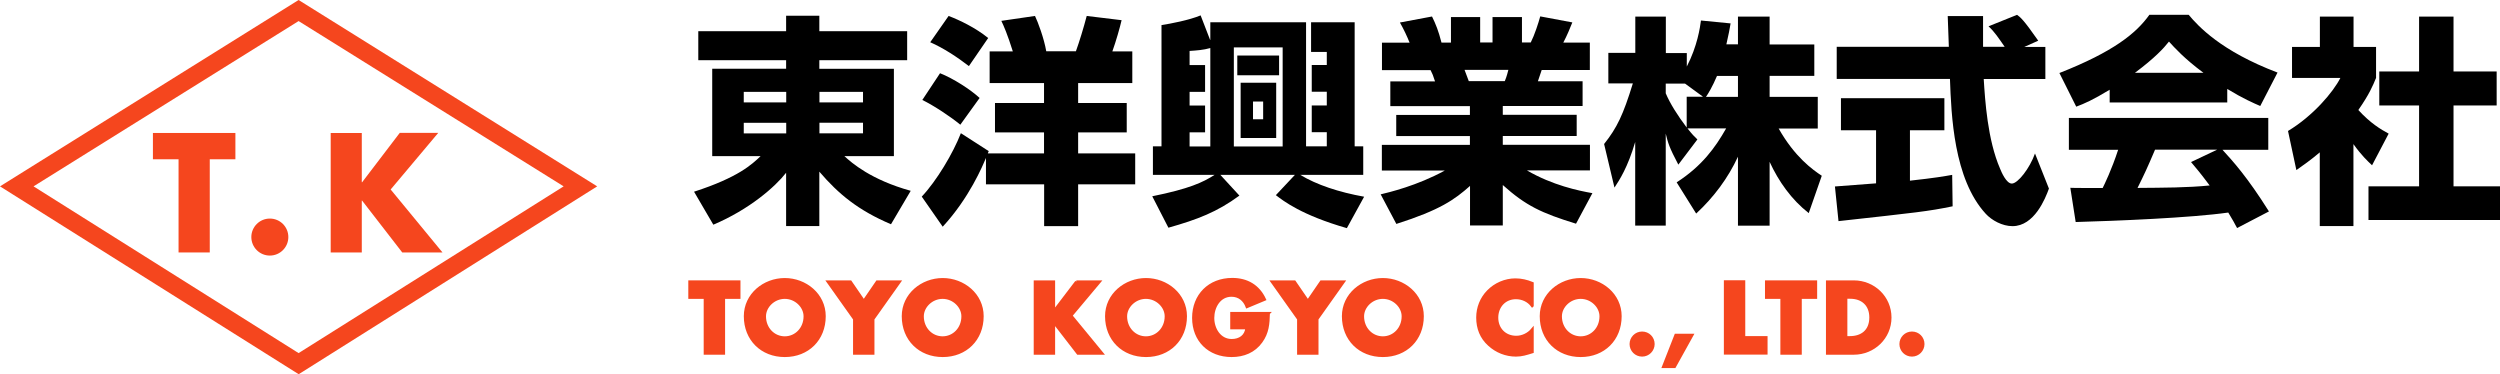 <?xml version="1.0" encoding="UTF-8"?><svg id="b" xmlns="http://www.w3.org/2000/svg" viewBox="0 0 224.3 33.57"><g id="c"><path d="M81.39,5.4h-7.88v.77h6.69v7.84h-4.44c.65.6,2.38,2.12,5.95,3.11l-1.77,3c-2.94-1.25-4.7-2.7-6.43-4.72v4.88h-2.98v-4.78c-.97,1.25-3.29,3.29-6.53,4.66l-1.73-2.96c3.99-1.29,5.2-2.46,5.97-3.19h-4.34v-7.84h6.63v-.77h-7.88v-2.6h7.88v-1.39h2.98v1.39h7.88v2.6ZM66.73,9.19h3.81v-.95h-3.81v.95ZM66.73,11.97h3.81v-.95h-3.81v.95ZM73.52,8.24v.95h3.91v-.95h-3.91ZM73.52,11.01v.95h3.91v-.95h-3.91Z" style="fill:#000; stroke-width:0px;"/><path d="M88.45,14.19c-.28.67-1.47,3.55-3.87,6.15l-1.88-2.7c1.33-1.41,2.8-3.87,3.51-5.69l2.5,1.61c-.04.1-.06.12-.08.2h5.04v-1.88h-4.4v-2.64h4.4v-1.79h-4.88v-2.84h2.08c-.48-1.53-.81-2.28-1.03-2.74l3.02-.44c.26.54.81,2,1.01,3.17h2.66c.32-.89.69-2.1.97-3.17l3.13.38c-.16.69-.5,1.88-.83,2.8h1.79v2.84h-4.86v1.79h4.36v2.64h-4.36v1.88h5.12v2.78h-5.12v3.75h-3.05v-3.75h-5.22v-2.34ZM84.34,6.57c1.17.46,2.72,1.45,3.55,2.22l-1.73,2.4c-.83-.69-2.36-1.71-3.41-2.22l1.59-2.4ZM85.11,1.43c.99.38,2.4,1.05,3.55,1.98l-1.73,2.52c-1.05-.81-2.3-1.63-3.47-2.14l1.65-2.36Z" style="fill:#000; stroke-width:0px;"/><path d="M108.59,3.57v-1.57h8.59v11.13h1.86v-1.27h-1.35v-2.4h1.35v-1.23h-1.35v-2.4h1.35v-1.17h-1.41v-2.66h3.91v11.13h.77v2.56h-5.65c1.47.89,3.45,1.55,5.73,1.96l-1.55,2.82c-4.07-1.17-5.69-2.44-6.37-2.96l1.71-1.82h-6.69l1.71,1.86c-2,1.47-3.75,2.14-6.37,2.88l-1.45-2.82c3.31-.67,4.56-1.25,5.59-1.92h-5.53v-2.56h.77V2.25c.79-.12,2.48-.44,3.51-.87l.85,2.2ZM106.73,5.84h1.39v2.4h-1.39v1.23h1.39v2.4h-1.39v1.27h1.86V4.31c-.63.18-1.25.22-1.86.26v1.27ZM110.7,4.25v8.89h4.38V4.25h-4.38ZM111.01,4.98h3.75v1.77h-3.75v-1.77ZM111.31,7.42h3.19v4.96h-3.19v-4.96ZM112.42,9.11v1.59h.91v-1.59h-.91Z" style="fill:#000; stroke-width:0px;"/><path d="M123.86,17.44c.75-.18,3.27-.77,5.77-2.14h-5.65v-2.3h7.9v-.79h-6.61v-1.9h6.61v-.79h-7.14v-2.22h4.01c-.16-.52-.24-.69-.4-1.01h-4.36v-2.46h2.48c-.24-.6-.52-1.19-.87-1.81l2.88-.54c.34.69.58,1.29.85,2.34h.85V1.53h2.62v2.28h1.11V1.53h2.64v2.28h.79c.34-.67.69-1.75.85-2.34l2.88.54c-.18.46-.48,1.19-.81,1.81h2.38v2.46h-4.32l-.34,1.01h4.01v2.22h-7.16v.79h6.63v1.9h-6.63v.79h7.82v2.3h-5.65c2.28,1.33,4.62,1.82,5.87,2.04l-1.47,2.74c-3.09-.95-4.5-1.61-6.57-3.47v3.63h-2.94v-3.55c-1.39,1.23-2.68,2.16-6.61,3.41l-1.41-2.66ZM131.4,6.27c.06.16.32.87.38,1.01h3.23c.06-.16.16-.36.32-1.01h-3.93Z" style="fill:#000; stroke-width:0px;"/><path d="M155.93,3.99V1.49h2.84v2.5h4.01v2.82h-4.01v1.88h4.32v2.84h-3.51c1.45,2.56,3.04,3.69,3.87,4.24l-1.17,3.35c-1.55-1.21-2.7-2.84-3.51-4.6v5.73h-2.84v-6.19c-.89,1.92-2.18,3.65-3.75,5.1l-1.75-2.8c2.28-1.47,3.47-3.13,4.44-4.84h-3.47c.44.56.62.73.89.99l-1.71,2.26c-.83-1.57-.93-1.96-1.13-2.78v8.25h-2.74v-7.5c-.67,2.28-1.41,3.41-1.86,4.09l-.93-3.91c1.17-1.47,1.71-2.62,2.58-5.44h-2.2v-2.74h2.42V1.49h2.74v3.27h1.88v1.21c.95-1.84,1.19-3.51,1.27-4.13l2.66.26c-.08.5-.18.99-.38,1.88h1.03ZM152.81,8.69l-1.63-1.19h-1.73v.87c.38.91,1.07,2,1.88,3.07v-2.76h1.47ZM155.93,8.69v-1.88h-1.88c-.4.95-.81,1.63-.99,1.88h2.88Z" style="fill:#000; stroke-width:0px;"/><path d="M164.63,16.73c.12-.02,3.33-.24,3.69-.28v-4.76h-3.15v-2.88h9.28v2.88h-3.09v4.52c2.22-.24,3.11-.4,3.79-.52l.04,2.82c-2.24.46-3.19.55-10.24,1.33l-.32-3.11ZM181.63,4.21h1.88v2.88h-5.53c.12,1.9.34,5.46,1.47,8.05.12.3.56,1.33,1.05,1.33.54,0,1.61-1.37,2.08-2.7l1.25,3.15c-.32.89-1.31,3.37-3.27,3.37-.91,0-1.86-.52-2.4-1.11-2.88-3.13-3.09-8.85-3.21-12.1h-10.16v-2.88h10.06c-.02-.32-.1-2.62-.1-2.76h3.17v2.76h1.94c-.52-.75-.91-1.35-1.45-1.84l2.56-1.03c.3.22.56.4,1.9,2.32l-1.25.56Z" style="fill:#000; stroke-width:0px;"/><path d="M189.3,8.04c-1.57.95-2.28,1.25-3.02,1.53l-1.51-3.02c4.84-1.9,6.9-3.57,8.07-5.22h3.53c.85,1.01,2.88,3.25,7.97,5.18l-1.55,3c-.6-.26-1.55-.67-2.96-1.53v1.21h-10.55v-1.15ZM200.71,20.46c-.2-.38-.42-.79-.79-1.39-3.37.48-10.12.75-13.69.85l-.48-3.07c.1.02,2.62.02,2.9.02.16-.32.81-1.65,1.39-3.43h-4.42v-2.86h17.89v2.86h-4.11c.89.97,2.22,2.42,4.17,5.53l-2.86,1.49ZM197.69,6.53c-1.73-1.29-2.58-2.24-3.09-2.8-.48.61-1.25,1.45-3.05,2.8h6.15ZM198.92,13.43h-5.57c-.71,1.67-.95,2.18-1.57,3.43,2.34-.02,4.48-.02,6.47-.22-.83-1.11-1.27-1.63-1.67-2.1l2.34-1.11Z" style="fill:#000; stroke-width:0px;"/><path d="M211.15,20.28h-3.02v-6.61c-.81.69-1.53,1.19-2.1,1.59l-.75-3.51c2.22-1.33,4.05-3.47,4.7-4.76h-4.34v-2.78h2.5V1.49h3.02v2.72h2.02v2.78c-.3.73-.61,1.47-1.59,2.88,1.09,1.19,2,1.73,2.72,2.12l-1.49,2.84c-.42-.4-.95-.89-1.67-1.9v7.36ZM217.04,1.49h3.09v4.92h3.87v3.05h-3.87v7.26h4.17v3.02h-11.8v-3.02h4.54v-7.26h-3.57v-3.05h3.57V1.49Z" style="fill:#000; stroke-width:0px;"/><path d="M64.93,31.7h-1.67v-5.01h-1.38v-1.41h4.43v1.41h-1.38v5.01Z" style="fill:#f5461e; stroke:#f5461e; stroke-miterlimit:10; stroke-width:.25px;"/><path d="M73.96,28.37c0,2.08-1.49,3.54-3.55,3.54s-3.55-1.46-3.55-3.54c0-1.94,1.7-3.3,3.55-3.3s3.55,1.36,3.55,3.3ZM68.6,28.38c0,1.11.82,1.92,1.81,1.92s1.81-.81,1.81-1.92c0-.88-.82-1.69-1.81-1.69s-1.81.81-1.81,1.69Z" style="fill:#f5461e; stroke:#f5461e; stroke-miterlimit:10; stroke-width:.25px;"/><path d="M74.3,25.28h2l1.2,1.75,1.2-1.75h2l-2.37,3.34v3.08h-1.67v-3.08l-2.37-3.34Z" style="fill:#f5461e; stroke:#f5461e; stroke-miterlimit:10; stroke-width:.25px;"/><path d="M88.13,28.37c0,2.08-1.49,3.54-3.55,3.54s-3.55-1.46-3.55-3.54c0-1.94,1.7-3.3,3.55-3.3s3.55,1.36,3.55,3.3ZM82.76,28.38c0,1.11.82,1.92,1.81,1.92s1.81-.81,1.81-1.92c0-.88-.82-1.69-1.81-1.69s-1.81.81-1.81,1.69Z" style="fill:#f5461e; stroke:#f5461e; stroke-miterlimit:10; stroke-width:.25px;"/><path d="M96.57,25.28h2.07l-2.55,3.04,2.78,3.38h-2.16l-2.15-2.78h-.02v2.78h-1.67v-6.42h1.67v2.65h.02l2.02-2.65Z" style="fill:#f5461e; stroke:#f5461e; stroke-miterlimit:10; stroke-width:.25px;"/><path d="M106.37,28.37c0,2.08-1.49,3.54-3.55,3.54s-3.55-1.46-3.55-3.54c0-1.94,1.7-3.3,3.55-3.3s3.55,1.36,3.55,3.3ZM101,28.38c0,1.11.82,1.92,1.81,1.92s1.81-.81,1.81-1.92c0-.88-.82-1.69-1.81-1.69s-1.81.81-1.81,1.69Z" style="fill:#f5461e; stroke:#f5461e; stroke-miterlimit:10; stroke-width:.25px;"/><path d="M113.81,28.11c-.02.94-.08,1.74-.66,2.54-.63.88-1.58,1.26-2.65,1.26-2.02,0-3.42-1.37-3.42-3.39s1.41-3.46,3.48-3.46c1.32,0,2.34.6,2.9,1.8l-1.58.66c-.23-.61-.71-1.02-1.39-1.02-1.1,0-1.67,1.05-1.67,2.03s.6,2.01,1.69,2.01c.72,0,1.28-.38,1.35-1.12h-1.36v-1.31h3.31Z" style="fill:#f5461e; stroke:#f5461e; stroke-miterlimit:10; stroke-width:.25px;"/><path d="M114.14,25.28h2l1.2,1.75,1.2-1.75h2l-2.37,3.34v3.08h-1.67v-3.08l-2.37-3.34Z" style="fill:#f5461e; stroke:#f5461e; stroke-miterlimit:10; stroke-width:.25px;"/><path d="M127.62,28.37c0,2.08-1.49,3.54-3.55,3.54s-3.55-1.46-3.55-3.54c0-1.94,1.7-3.3,3.55-3.3s3.55,1.36,3.55,3.3ZM122.26,28.38c0,1.11.82,1.92,1.81,1.92s1.81-.81,1.81-1.92c0-.88-.82-1.69-1.81-1.69s-1.81.81-1.81,1.69Z" style="fill:#f5461e; stroke:#f5461e; stroke-miterlimit:10; stroke-width:.25px;"/><path d="M137.47,27.43c-.34-.46-.89-.71-1.46-.71-1.02,0-1.71.78-1.71,1.78s.7,1.75,1.74,1.75c.54,0,1.09-.26,1.44-.68v2c-.55.17-.95.3-1.47.3-.89,0-1.75-.34-2.41-.95-.71-.64-1.03-1.47-1.03-2.43,0-.88.33-1.72.95-2.35.63-.65,1.54-1.04,2.44-1.04.54,0,1.03.12,1.52.32v2Z" style="fill:#f5461e; stroke:#f5461e; stroke-miterlimit:10; stroke-width:.25px;"/><path d="M145.37,28.37c0,2.08-1.49,3.54-3.55,3.54s-3.55-1.46-3.55-3.54c0-1.94,1.7-3.3,3.55-3.3s3.55,1.36,3.55,3.3ZM140.01,28.38c0,1.11.82,1.92,1.81,1.92s1.81-.81,1.81-1.92c0-.88-.82-1.69-1.81-1.69s-1.81.81-1.81,1.69Z" style="fill:#f5461e; stroke:#f5461e; stroke-miterlimit:10; stroke-width:.25px;"/><path d="M148.33,30.87c0,.54-.44,1-1,1s-1-.45-1-1,.44-1,1-1,1,.44,1,1Z" style="fill:#f5461e; stroke:#f5461e; stroke-miterlimit:10; stroke-width:.25px;"/><path d="M151.81,30.07l-1.57,2.83h-1l1.11-2.83h1.46Z" style="fill:#f5461e; stroke:#f5461e; stroke-miterlimit:10; stroke-width:.25px;"/><path d="M156.46,30.28h2v1.41h-3.67v-6.42h1.67v5.01Z" style="fill:#f5461e; stroke:#f5461e; stroke-miterlimit:10; stroke-width:.25px;"/><path d="M161.53,31.7h-1.67v-5.01h-1.38v-1.41h4.43v1.41h-1.38v5.01Z" style="fill:#f5461e; stroke:#f5461e; stroke-miterlimit:10; stroke-width:.25px;"/><path d="M163.95,25.28h2.37c1.79,0,3.26,1.4,3.26,3.21s-1.48,3.21-3.26,3.21h-2.37v-6.42ZM165.62,30.28h.37c1,0,1.85-.54,1.85-1.8,0-1.15-.76-1.8-1.83-1.8h-.39v3.59Z" style="fill:#f5461e; stroke:#f5461e; stroke-miterlimit:10; stroke-width:.25px;"/><path d="M172.54,30.87c0,.54-.44,1-1,1s-1-.45-1-1,.44-1,1-1,1,.44,1,1Z" style="fill:#f5461e; stroke:#f5461e; stroke-miterlimit:10; stroke-width:.25px;"/><path d="M18.81,22.65h-2.79v-8.36h-2.3v-2.36h7.4v2.36h-2.3v8.36Z" style="fill:#f5461e; stroke-width:0px;"/><path d="M25.87,21.27c0,.91-.74,1.66-1.66,1.66s-1.66-.75-1.66-1.66.74-1.66,1.66-1.66,1.66.74,1.66,1.66Z" style="fill:#f5461e; stroke-width:0px;"/><path d="M35.86,11.92h3.46l-4.27,5.08,4.65,5.65h-3.61l-3.6-4.65h-.03v4.65h-2.79v-10.72h2.79v4.42h.03l3.37-4.42Z" style="fill:#f5461e; stroke-width:0px;"/><path d="M26.79,33.57L0,16.72,26.79,0l26.79,16.72-26.79,16.86ZM3.01,16.72l23.78,14.96,23.78-14.96L26.79,1.89,3.01,16.72Z" style="fill:#f5461e; stroke-width:0px;"/></g></svg>